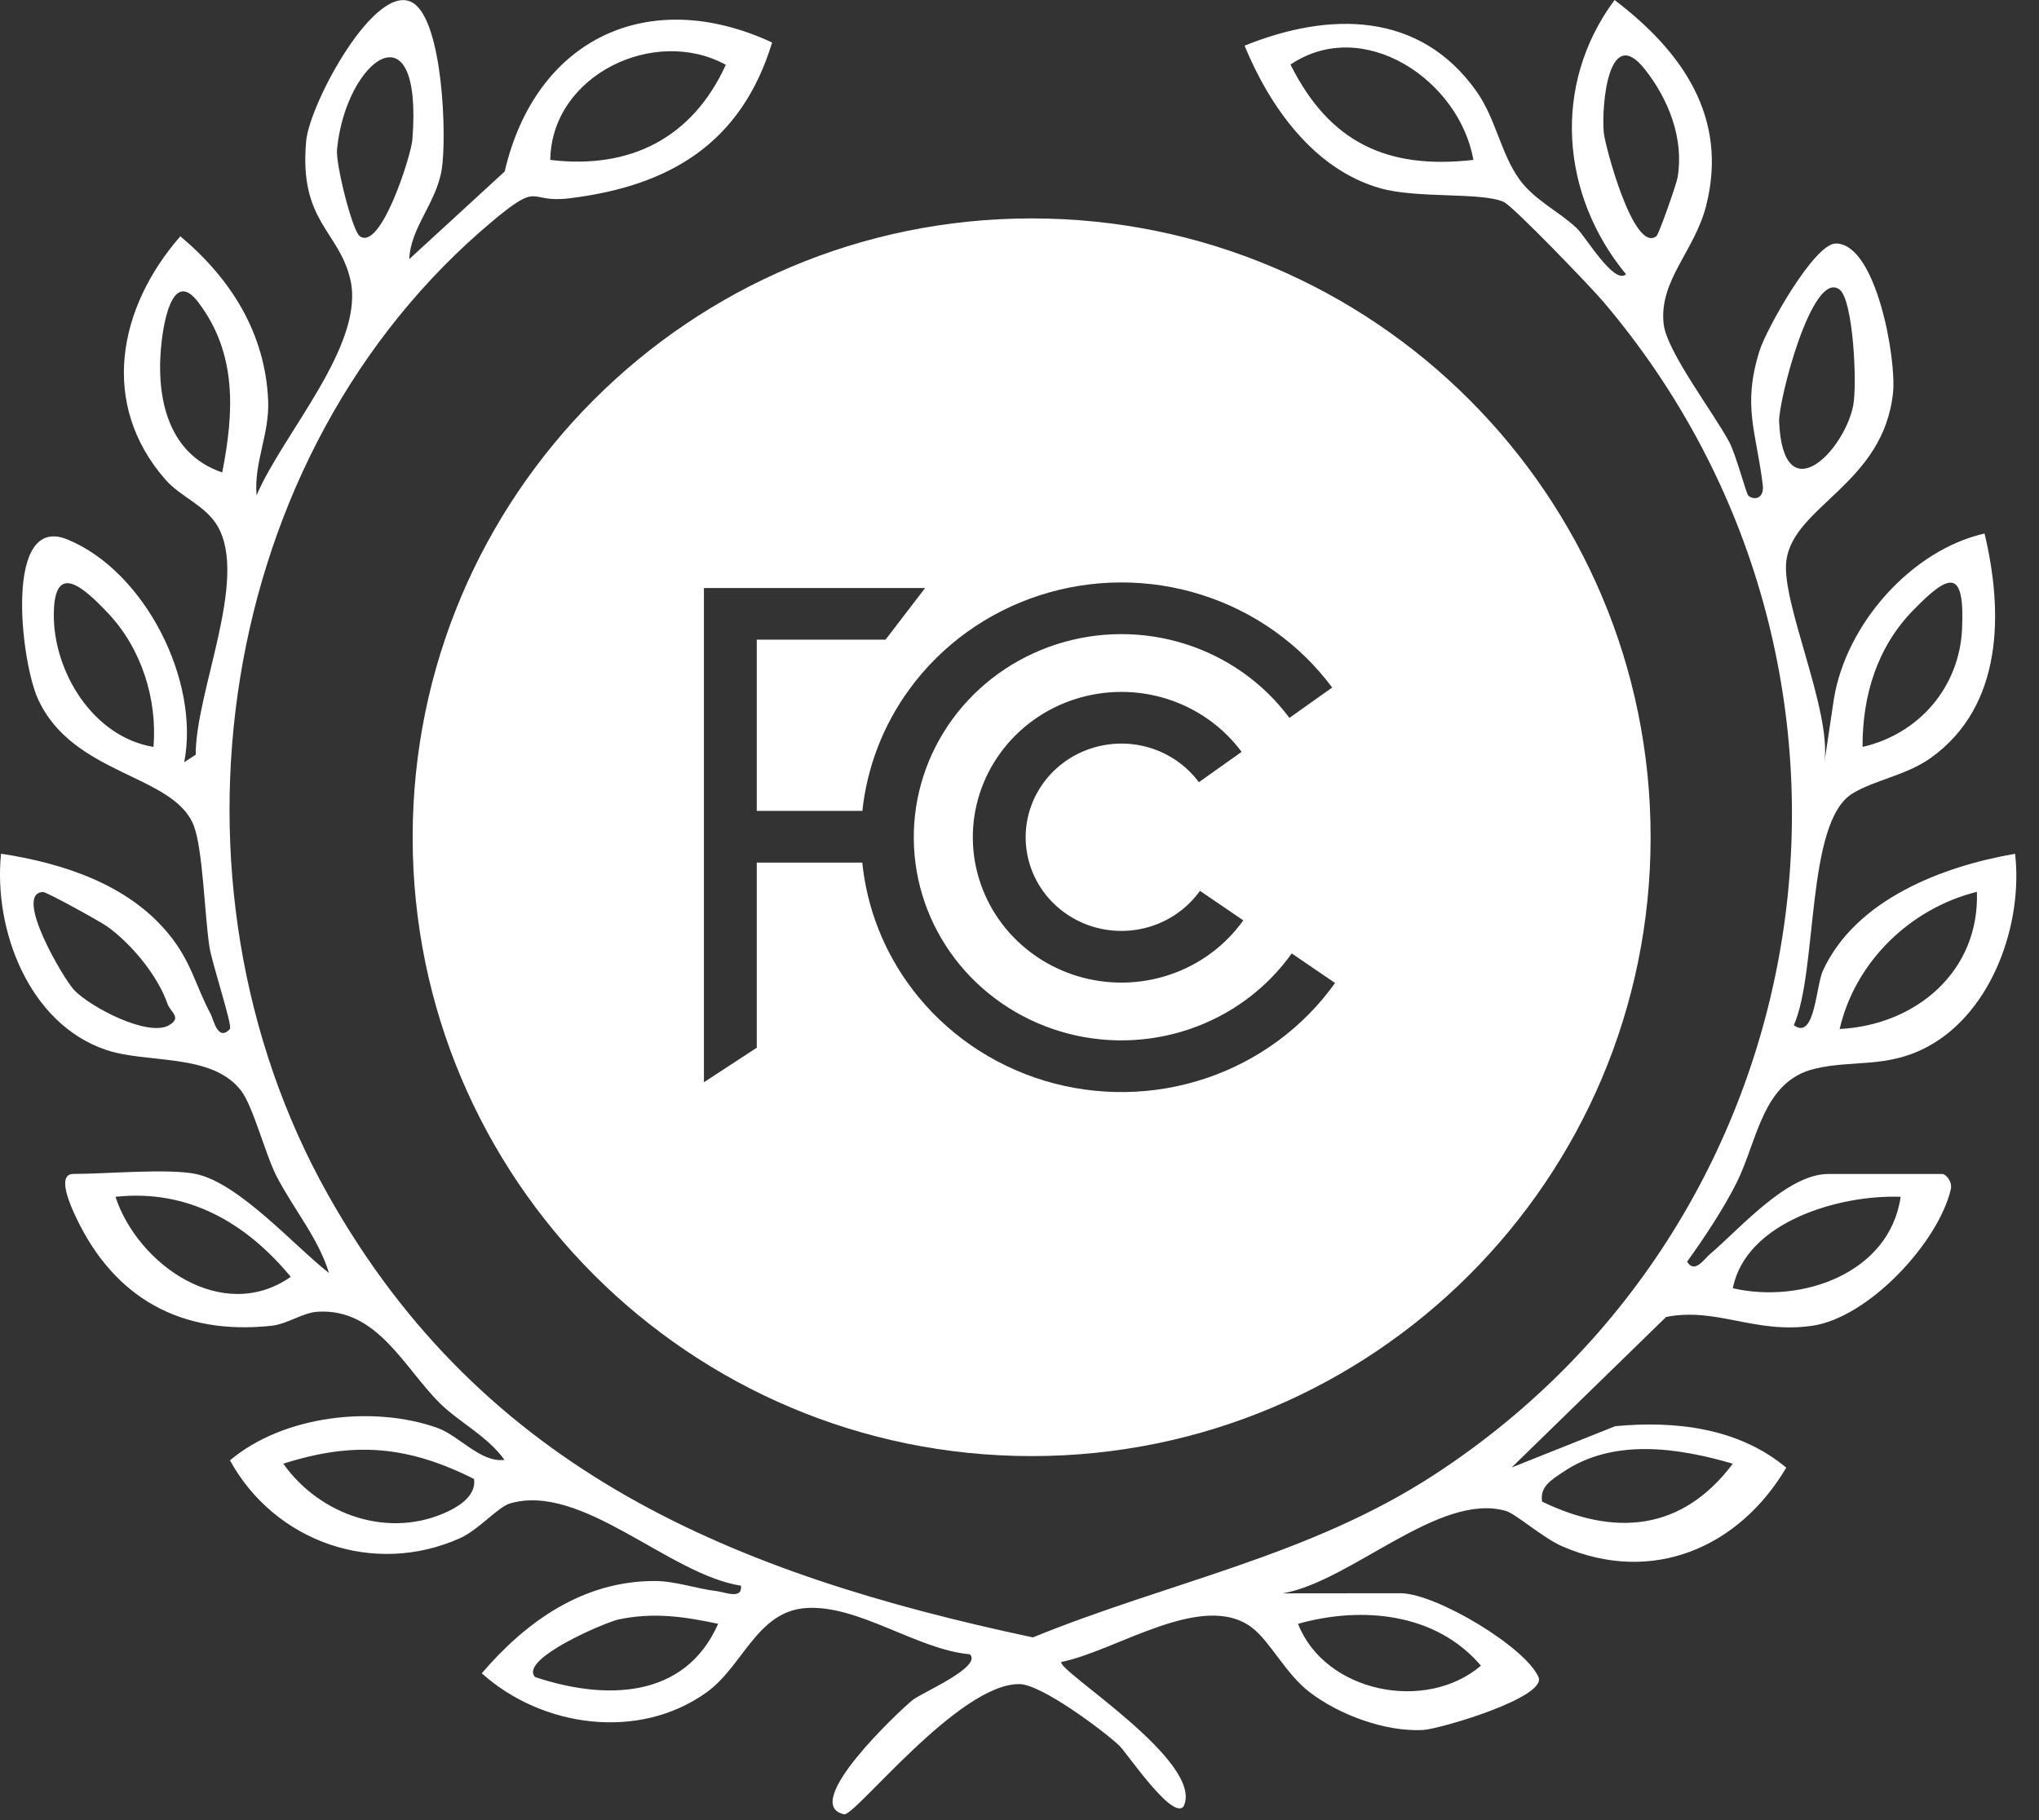 <svg width="84" height="75" viewBox="0 0 84 75" fill="none" xmlns="http://www.w3.org/2000/svg">
<rect x="0" y="0" width="84" height="75" fill="#333333" stroke="none"/>
<path d="M8.682 41.79C8.048 40.606 7.89 39.637 6.948 38.485C5.269 36.432 2.579 35.566 0.043 35.178C-0.277 38.304 1.186 42.185 4.367 43.261C6.069 43.838 8.712 43.376 9.925 44.932C10.428 45.576 10.936 47.59 11.401 48.484C12.107 49.842 13.116 51.019 13.553 52.456C12.136 51.353 9.834 48.733 8.056 48.373C6.909 48.14 4.381 48.373 3.028 48.373C2.283 48.373 2.959 49.792 3.13 50.157C4.718 53.52 7.49 55.024 11.175 54.631C11.852 54.559 12.468 54.083 13.106 54.05C15.542 53.918 16.633 56.337 18.106 57.806C18.903 58.602 20.08 59.172 20.783 60.156C19.802 60.283 18.919 59.158 18.016 58.837C15.37 57.898 11.666 58.323 9.474 60.176C11.311 63.526 15.396 64.989 18.974 63.372C19.704 63.042 20.526 62.093 21.008 61.951C23.975 61.085 27.541 64.876 30.526 65.341C30.594 65.924 29.864 65.604 29.52 65.563C28.674 65.464 27.827 65.147 26.966 65.147C24.027 65.145 21.679 66.808 19.848 68.95C22.321 71.177 26.317 71.743 29.111 69.734C30.611 68.656 31.181 66.401 33.204 66.261C35.362 66.112 37.786 67.977 39.957 68.167C40.48 68.689 37.954 69.761 37.599 70.049C37.063 70.484 32.92 74.363 34.775 74.759C35.221 74.855 39.502 69.353 42.005 69.395C42.893 69.409 45.384 71.256 46.099 71.919C46.417 72.213 48.27 74.994 48.754 74.445C49.681 72.62 43.487 68.802 43.727 68.482C45.975 68.035 49.546 65.525 51.58 67.07C52.326 67.638 52.968 68.974 53.95 69.727C55.17 70.662 57.068 71.366 58.614 71.287C59.316 71.251 63.741 69.944 63.381 69.107C62.852 67.881 59.195 65.675 57.714 65.651L52.845 65.656C55.669 65.165 59.307 61.456 62.049 62.264C62.445 62.38 63.574 63.378 64.361 63.719C68.055 65.321 71.631 63.784 73.588 60.477C71.624 58.833 69.009 58.534 66.541 58.768L62.273 60.471L68.638 54.267C70.724 53.856 72.28 54.974 74.658 54.63C76.972 54.295 79.842 51.216 80.365 49.015C80.447 48.671 80.14 48.376 80.029 48.376H75.315C73.605 48.376 71.623 50.689 70.446 51.676C70.197 51.886 69.815 52.5 69.503 51.989C70.204 51.018 71.034 49.764 71.558 48.703C72.41 46.98 72.607 44.559 74.754 44.041C76.341 43.656 77.759 44.044 79.468 43.099C82.089 41.652 83.345 38.044 83.015 35.181C80.034 35.695 76.456 37.057 75.101 39.99C74.804 40.633 74.774 42.881 73.899 42.246C74.894 39.997 74.383 33.908 76.3 32.708C77.204 32.144 78.526 31.956 79.538 31.233C82.531 29.098 82.533 25.224 81.756 21.984C78.742 22.669 76.046 25.717 75.548 28.814L75.161 31.407C75.455 29.249 73.374 24.834 73.591 23.111C73.877 20.845 77.597 19.95 77.987 16.175C78.13 14.787 77.295 10.033 75.629 10.034C74.741 10.034 72.772 13.549 72.489 14.448C71.769 16.736 72.352 17.788 72.619 19.972C72.695 20.588 72.222 20.618 72.019 20.414C71.937 20.331 71.511 18.718 71.236 18.207C70.579 16.985 68.666 14.485 68.538 13.355C68.332 11.567 69.814 10.342 70.287 8.48C71.214 4.827 69.298 2.119 66.515 0C63.924 3.491 64.294 8.033 66.986 11.301C66.501 11.755 65.314 9.74 64.959 9.404C64.21 8.7 63.201 8.242 62.585 7.378C61.832 6.323 61.62 4.896 60.839 3.783C58.5 0.453 54.752 0.473 51.272 1.883C52.306 4.392 54.123 6.982 56.864 7.757C58.412 8.194 61.034 7.906 61.953 8.324C62.34 8.5 65.534 11.821 66.035 12.412C78.759 27.377 75.501 50.056 59.104 60.757C53.938 64.128 48.177 65.175 42.552 67.471C30.298 64.865 19.934 60.672 13.504 49.214C6.272 36.327 8.844 18.677 20.308 9.097C22.304 7.43 21.721 8.382 23.442 8.173C27.604 7.669 30.547 5.896 31.809 1.751C26.703 -0.618 22.059 1.606 20.791 7.067L16.861 10.677C16.908 9.382 17.977 8.362 18.197 6.986C18.414 5.627 18.244 0.901 17.023 0.126C15.497 -0.842 12.756 4.264 12.614 5.803C12.308 9.134 13.969 9.498 14.434 11.524C15.052 14.212 11.629 17.896 10.571 20.411C10.453 19.047 11.108 17.899 11.047 16.499C10.925 13.722 9.51 11.48 7.429 9.737C4.869 12.67 4.083 16.643 6.819 19.767C7.453 20.489 8.479 20.829 8.974 21.697C10.231 23.9 8.058 28.496 8.062 31.099L7.589 31.409C8.245 28.032 5.958 23.534 2.78 22.23C0.158 21.153 0.845 27.21 1.56 28.793C2.99 31.956 7.135 31.891 7.976 34.004C8.358 34.962 8.427 37.68 8.627 39.008C8.729 39.689 9.59 42.274 9.471 42.403C8.971 42.937 8.8 42.012 8.682 41.793V41.79ZM6.959 42.249C6.076 42.739 3.724 41.495 3.059 40.801C2.629 40.355 0.531 36.806 1.769 36.756C1.92 36.749 4.13 37.971 4.422 38.181C5.411 38.89 6.503 40.206 6.899 41.362C7.016 41.702 7.515 41.938 6.957 42.247L6.959 42.249ZM4.757 49.316C7.732 48.99 10.132 50.38 11.978 52.613C9.178 54.576 5.681 52.117 4.757 49.316ZM18.494 62.261C16.07 63.44 13.19 62.457 11.671 60.313C14.587 59.381 16.806 59.575 19.527 60.942C19.627 61.577 18.999 62.016 18.494 62.261ZM22.043 69.104C21.361 68.365 24.953 66.844 25.481 66.732C26.928 66.427 28.173 66.613 29.585 66.91C28.209 70.039 24.891 70.058 22.043 69.104ZM61.009 68.636C58.741 70.577 54.584 69.742 53.474 66.912C56.1 66.17 59.159 66.457 61.009 68.636ZM64.366 60.675C66.453 59.243 69.127 59.655 71.386 60.313C69.294 63.097 66.524 63.32 63.53 61.877C63.425 61.25 63.931 60.973 64.366 60.675ZM78.3 49.316C77.847 52.475 74.207 53.736 71.387 53.083C71.925 50.34 75.791 49.221 78.3 49.316ZM81.442 36.749C81.556 40.02 78.938 42.241 75.788 42.401C76.423 39.649 78.675 37.439 81.442 36.749ZM78.806 25.158C80.327 23.587 80.944 23.433 80.83 25.92C80.72 28.32 79.048 30.249 76.731 30.777C76.722 28.666 77.33 26.679 78.806 25.156V25.158ZM53.164 2.661C56.161 0.638 60.118 3.294 60.699 6.589C57.131 6.997 54.763 5.858 53.164 2.661ZM66.068 5.449C65.974 4.292 66.273 0.978 67.752 2.842C68.736 4.082 69.377 5.702 69.114 7.299C69.067 7.587 68.341 9.651 68.239 9.731C67.299 10.463 66.109 5.962 66.068 5.449ZM75.783 11.931C76.354 12.362 76.517 15.884 76.343 16.728C75.95 18.633 73.463 21.117 73.294 17.382C73.256 16.544 74.656 11.081 75.783 11.931ZM29.901 2.67C28.527 5.684 25.963 6.99 22.669 6.589C22.719 3.093 26.964 1.061 29.901 2.67ZM13.884 6.155C14.247 2.427 17.438 0.086 16.988 5.761C16.937 6.403 15.685 10.374 14.818 9.729C14.516 9.506 13.825 6.771 13.884 6.155ZM6.326 30.778C3.841 30.371 2.187 27.682 2.217 25.28C2.244 23.136 3.419 24.174 4.454 25.269C5.824 26.72 6.484 28.796 6.324 30.778H6.326ZM9.155 19.468C6.81 18.673 6.398 16.177 6.668 13.998C6.799 12.942 7.196 11.177 8.165 12.45C9.772 14.567 9.644 16.974 9.155 19.468Z" fill="white"/>
<path d="M42.5 9C56.583 9 68 20.417 68 34.5C68 48.583 56.583 60 42.5 60C28.417 60 17 48.583 17 34.5C17 20.417 28.417 9 42.5 9ZM49.491 24.507C47.326 23.823 44.995 23.832 42.835 24.529C40.675 25.227 38.797 26.578 37.473 28.389C36.385 29.875 35.719 31.609 35.527 33.414H31.176V26.358H36.481L38.113 24.229H29V44.595L31.176 43.173V35.544H35.523C35.716 37.433 36.427 39.243 37.594 40.774C38.953 42.559 40.858 43.875 43.031 44.532C45.205 45.189 47.536 45.154 49.688 44.43C51.839 43.706 53.699 42.331 55 40.505L53.215 39.287C52.178 40.743 50.694 41.838 48.98 42.415C47.265 42.992 45.407 43.022 43.674 42.498C41.941 41.974 40.422 40.925 39.339 39.502C38.255 38.079 37.662 36.355 37.645 34.58C37.627 32.806 38.187 31.071 39.242 29.628C40.298 28.185 41.795 27.108 43.517 26.552C45.239 25.995 47.097 25.989 48.823 26.534C50.549 27.079 52.054 28.146 53.119 29.582L54.881 28.331C53.544 26.529 51.656 25.19 49.491 24.507ZM48.077 28.8C46.842 28.41 45.512 28.415 44.279 28.812C43.047 29.21 41.976 29.981 41.221 31.014C40.465 32.046 40.065 33.288 40.077 34.558C40.09 35.828 40.515 37.061 41.29 38.079C42.066 39.097 43.152 39.848 44.392 40.223C45.632 40.597 46.961 40.577 48.188 40.164C49.416 39.751 50.477 38.967 51.219 37.925L49.434 36.707C48.955 37.378 48.271 37.884 47.48 38.15C46.69 38.416 45.832 38.429 45.033 38.188C44.234 37.946 43.535 37.463 43.035 36.807C42.535 36.15 42.262 35.355 42.254 34.537C42.246 33.719 42.504 32.919 42.99 32.254C43.477 31.588 44.168 31.091 44.962 30.835C45.756 30.579 46.612 30.575 47.408 30.826C48.204 31.077 48.898 31.57 49.39 32.232L51.15 30.981C50.388 29.954 49.312 29.19 48.077 28.8Z" fill="white"/>
</svg>
